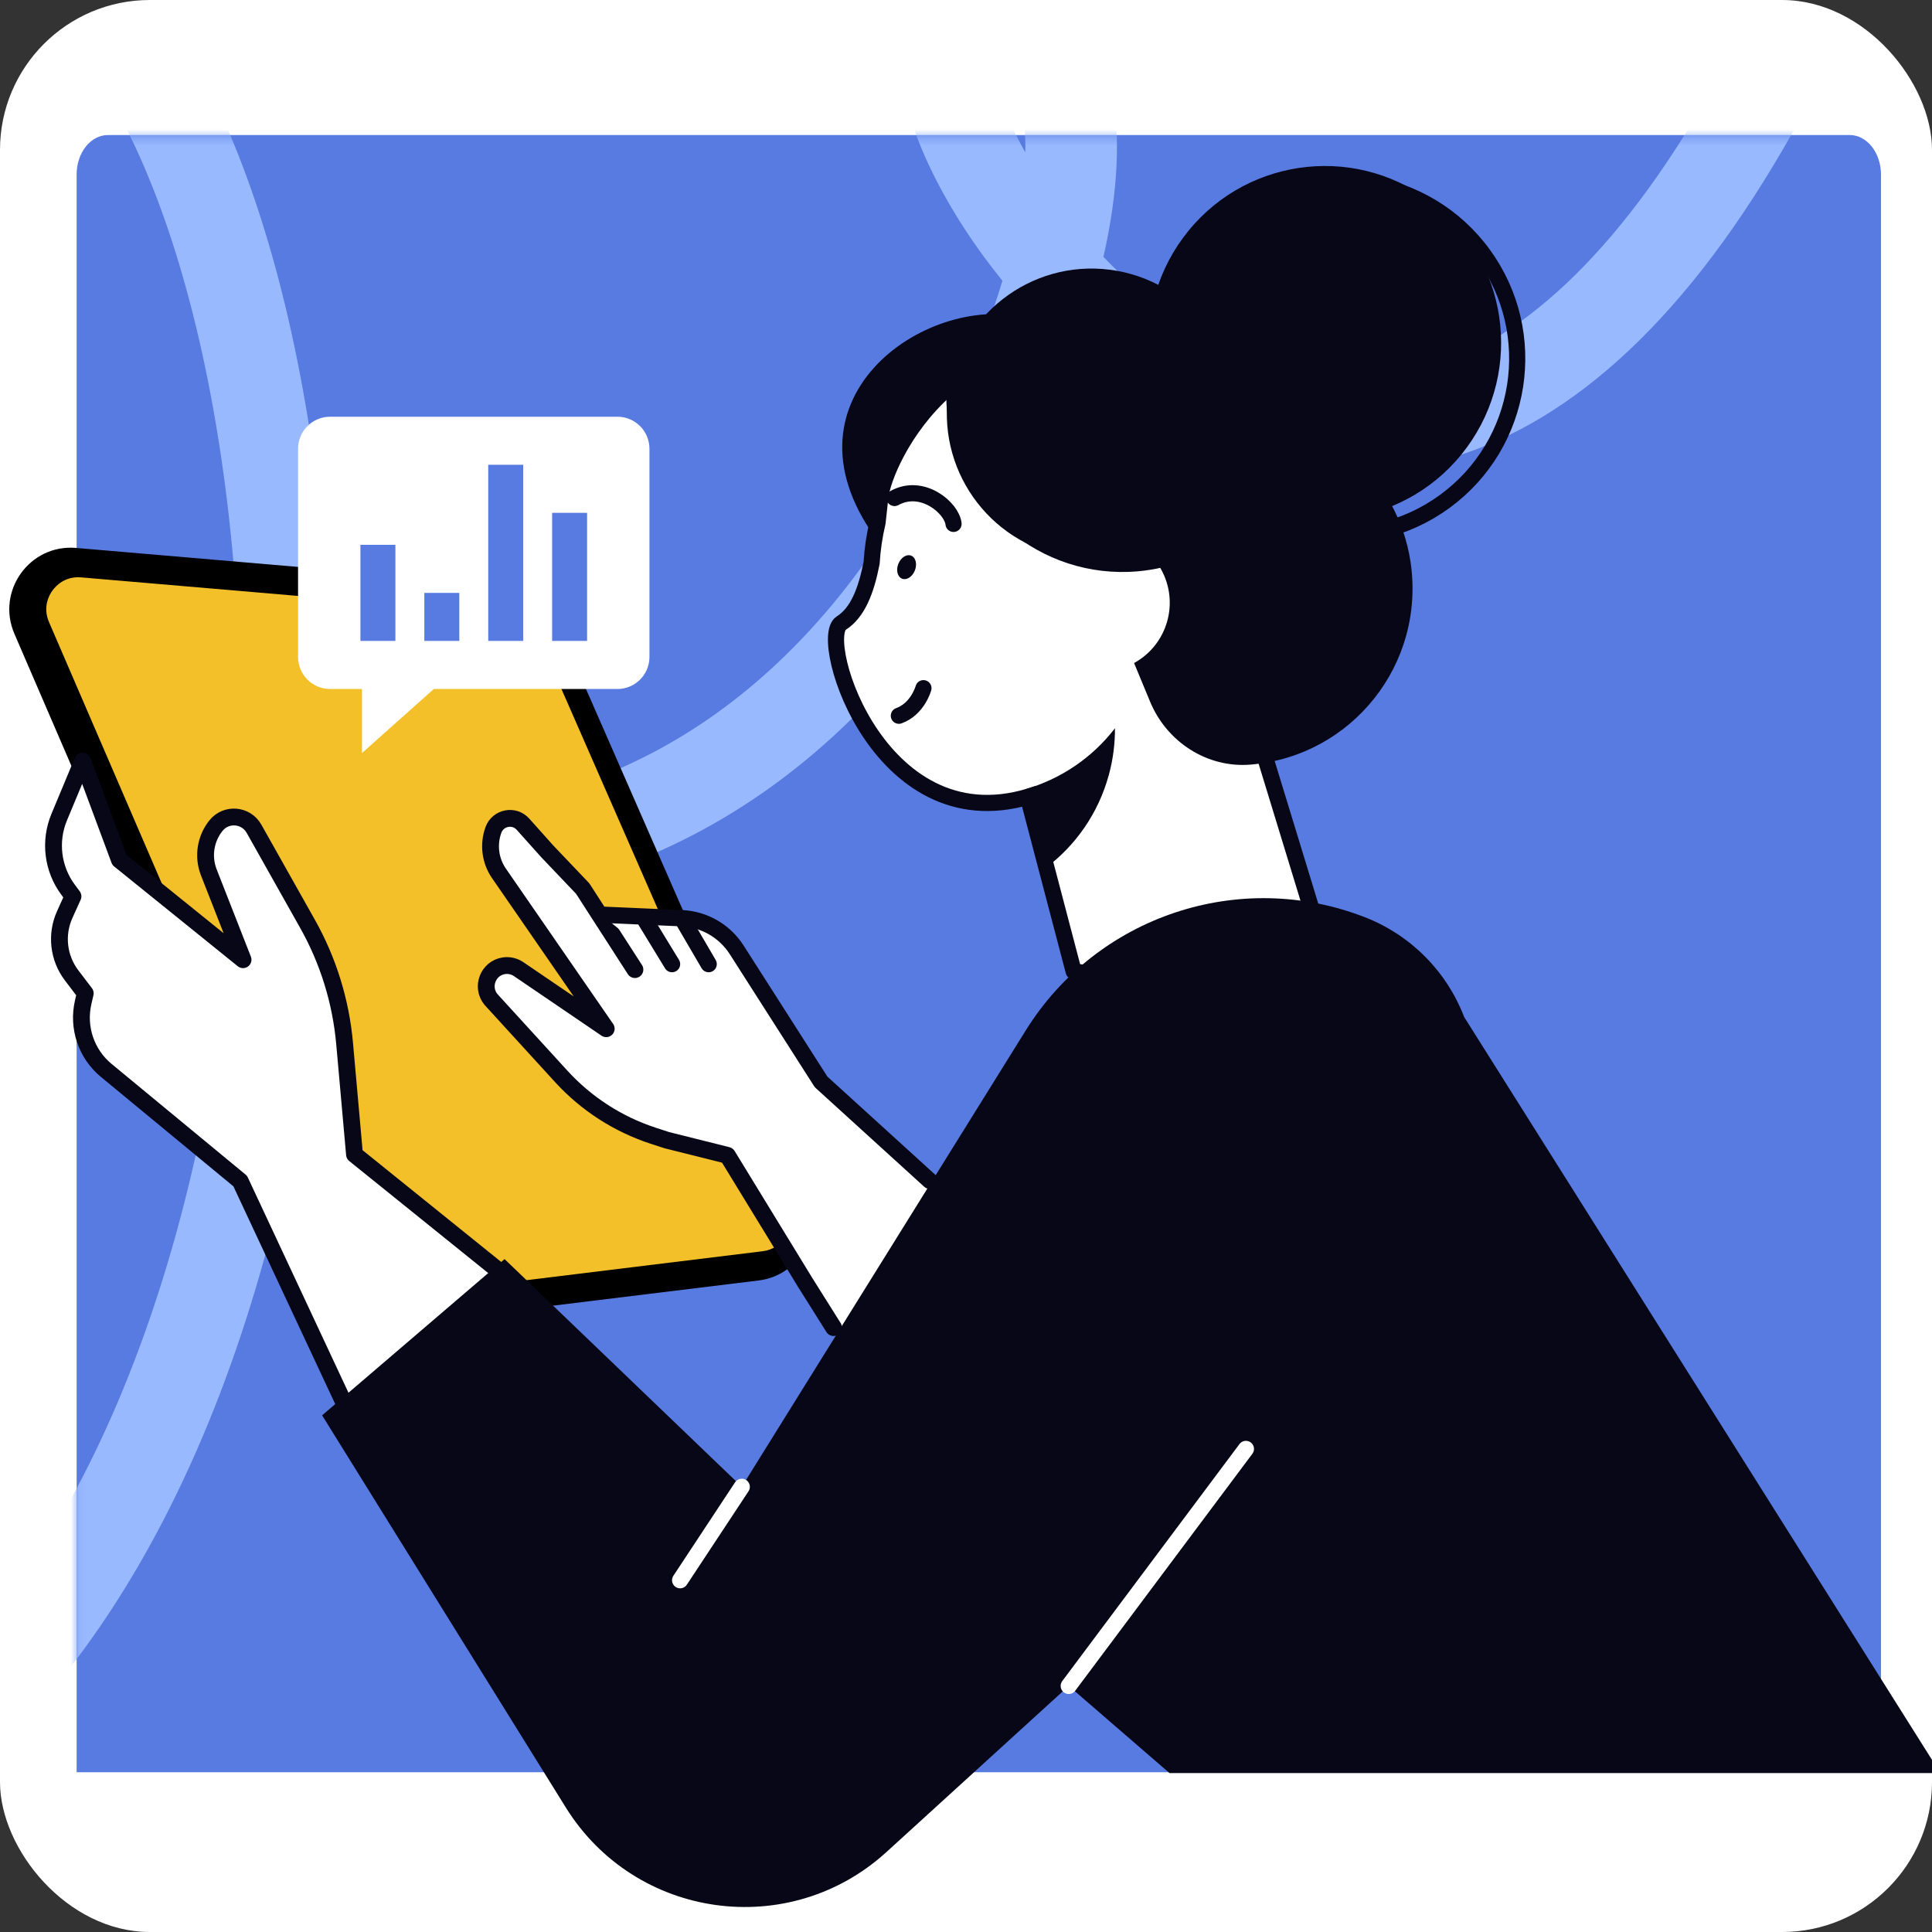 <svg width="232" height="232" viewBox="0 0 232 232" fill="none" xmlns="http://www.w3.org/2000/svg">
<rect x="0" y="0" width="232" height="232" fill="#333333" stroke="none"/>
<g clip-path="url(#clip0_52_14)">
<rect width="232" height="232" rx="18" fill="white"/>
<path d="M225.873 212.813V20.959C225.873 18.336 224.189 16.213 222.109 16.213H12.965C10.884 16.213 9.201 18.341 9.201 20.959V212.813H225.873Z" fill="#587BE1"/>
<mask id="mask0_52_14" style="mask-type:luminance" maskUnits="userSpaceOnUse" x="9" y="16" width="217" height="197">
<path d="M225.873 212.813V22.564C225.873 19.12 224.235 16.322 222.212 16.322H12.738C10.714 16.322 9.077 19.115 9.077 22.564V212.813H225.873Z" fill="white"/>
</mask>
<g mask="url(#mask0_52_14)">
<path d="M0.513 201.212C46.787 148.34 41.643 27.795 9.391 -2.008C-24.508 -33.333 -51.919 32.349 -5.656 80.604C21.374 108.8 87.366 121.419 119.473 51.344C138.387 10.064 123.361 -2.756 115.59 2.087C101.795 10.694 161.246 101.014 210.615 12.94" stroke="#99B9FF" stroke-width="11"/>
</g>
<path d="M1.729 76.107L35.855 155.187C37.152 158.197 40.273 159.988 43.522 159.591L91.099 153.762C96.007 153.163 98.947 147.984 96.959 143.445L66.803 74.599C65.717 72.121 63.369 70.432 60.675 70.205L9.128 65.796C3.567 65.321 -0.486 70.969 1.729 76.107Z" fill="black"/>
<path d="M42.853 156.044C41.586 155.811 40.52 154.965 40.01 153.782L5.884 74.702C5.102 72.89 5.91 71.455 6.291 70.923C6.672 70.391 7.779 69.167 9.741 69.333L61.288 73.742C61.412 73.752 61.53 73.768 61.649 73.788C62.905 74.016 63.966 74.857 64.481 76.029L94.637 144.876C95.131 146.001 95.064 147.261 94.457 148.335C93.849 149.404 92.803 150.106 91.583 150.251L44.006 156.08C43.62 156.126 43.234 156.116 42.853 156.049V156.044Z" fill="#F3C02A"/>
<path d="M112.243 141.117L99.287 129.334L89.225 113.581C87.618 111.072 84.889 109.492 81.917 109.363L72.499 108.95L70.733 106.203C70.702 106.157 70.666 106.11 70.629 106.069L66.402 101.629L63.482 98.36C62.771 97.57 61.726 97.214 60.681 97.415C59.635 97.617 58.796 98.335 58.43 99.336C57.694 101.355 57.982 103.611 59.197 105.377L69.347 120.077L62.797 115.616C62.092 115.136 61.232 114.945 60.387 115.068C59.172 115.254 58.188 116.055 57.745 117.201C57.303 118.352 57.503 119.607 58.312 120.598L66.757 129.846C69.862 133.243 73.812 135.794 78.179 137.213L79.873 137.766L86.799 139.501L95.919 154.407L99.359 159.88C99.519 160.138 99.802 160.298 100.106 160.298H100.116C100.42 160.298 100.698 160.148 100.863 159.89L112.392 142.248C112.634 141.881 112.573 141.391 112.243 141.091V141.117Z" fill="white"/>
<path d="M41.545 168.983L28.846 141.824L12.759 128.539C10.359 126.562 9.288 123.392 9.988 120.356L10.236 119.276L8.598 117.123C7.007 115.027 6.688 112.223 7.774 109.823L8.763 107.633L8.176 106.843C6.307 104.329 5.905 101.014 7.11 98.123L9.922 91.38L14.34 103.26L29.186 115.244L25.077 104.763C24.335 102.868 24.665 100.725 25.937 99.14C27.167 97.612 29.541 97.813 30.504 99.522L36.931 110.943C39.413 115.352 40.927 120.247 41.38 125.292L42.57 138.633L63.672 155.646L41.55 168.983H41.545Z" fill="white" stroke="#080717" stroke-width="2.02" stroke-linecap="round" stroke-linejoin="round"/>
<path d="M105.698 65.347C92.448 48.148 111.1 35.178 123.093 38.131C124.185 38.4 125.318 38.069 126.404 38.111C127.125 39.551 127.563 41.09 127.65 42.706C128.14 51.69 117.022 74.016 105.703 65.352L105.698 65.347Z" fill="#080717"/>
<path d="M161.205 121.321L128.928 116.643L121.167 87.089L148.532 79.866L161.205 121.321Z" fill="white" stroke="#080717" stroke-width="1.94" stroke-linecap="round" stroke-linejoin="round"/>
<path d="M150.638 87.12C153.434 83.986 155.571 80.144 156.761 75.781C160.736 61.159 152.42 46.496 138.387 42.313C115.364 35.452 106.177 55.278 105.708 59.724C105.6 60.767 105.492 61.774 105.379 62.749C104.998 64.366 104.761 65.977 104.668 67.582C103.999 71 102.979 73.582 101.017 74.826C98.005 76.737 105.858 101.799 124.422 95.371" fill="white"/>
<path d="M150.638 87.12C153.434 83.986 155.571 80.144 156.761 75.781C160.736 61.159 152.42 46.496 138.387 42.313C115.364 35.452 106.177 55.278 105.708 59.724C105.6 60.767 105.492 61.774 105.379 62.749C104.998 64.366 104.761 65.977 104.668 67.582C103.999 71 102.979 73.582 101.017 74.826C98.005 76.737 105.858 101.799 124.422 95.371" stroke="#080717" stroke-width="1.94" stroke-linecap="round" stroke-linejoin="round"/>
<path d="M110.889 82.638C110.889 82.638 110.214 85.127 107.938 85.948" stroke="#080717" stroke-width="1.94" stroke-linecap="round" stroke-linejoin="round"/>
<path d="M107.413 59.801C110.755 57.958 114.308 61.01 114.504 62.91" stroke="#080717" stroke-width="1.94" stroke-linecap="round" stroke-linejoin="round"/>
<path d="M109.859 68.507C109.555 69.271 108.86 69.71 108.314 69.488C107.768 69.266 107.572 68.47 107.876 67.706C108.18 66.942 108.875 66.503 109.421 66.725C109.967 66.947 110.163 67.742 109.859 68.507Z" fill="#080717"/>
<path d="M123.047 94.798L125.529 104.257C129.123 101.572 131.883 97.71 133.155 93.042C133.665 91.173 133.897 89.299 133.887 87.45C131.147 91.018 127.321 93.584 123.047 94.798Z" fill="#080717"/>
<path d="M176.122 53.757C183.063 44.327 181.066 31.041 171.662 24.081C162.257 17.122 149.006 19.124 142.064 28.553C135.123 37.983 137.12 51.269 146.525 58.229C155.929 65.189 169.181 63.187 176.122 53.757Z" fill="#080717"/>
<path d="M173.499 60.205C182.942 53.298 185.013 40.023 178.124 30.555C171.236 21.086 157.996 19.01 148.553 25.917C139.109 32.824 137.038 46.099 143.927 55.567C150.816 65.036 164.056 67.112 173.499 60.205Z" stroke="#080717" stroke-width="1.94" stroke-linecap="round" stroke-linejoin="round"/>
<path d="M129.005 62.3C132.213 54.814 139.618 49.449 148.501 49.444C158.877 49.439 167.868 57.23 169.388 67.52C171.19 79.747 162.343 90.775 150.247 91.808C150.211 91.808 150.18 91.813 150.144 91.818C144.948 92.237 140.112 89.092 138.109 84.265L129 62.3H129.005Z" fill="#080717"/>
<path d="M148.322 51.857C149.523 42.309 142.777 33.592 133.254 32.388C123.731 31.183 115.037 37.947 113.836 47.495C112.634 57.044 119.381 65.761 128.904 66.965C138.427 68.17 147.121 61.406 148.322 51.857Z" fill="#080717"/>
<path d="M135.512 79.946C139.679 78.135 141.594 73.28 139.788 69.101C137.982 64.923 133.139 63.003 128.972 64.814C124.804 66.625 122.89 71.48 124.696 75.659C126.502 79.837 131.345 81.757 135.512 79.946Z" fill="white"/>
<path d="M142.492 64.267C142.574 65.264 142.584 66.245 142.533 67.216C140.674 67.949 138.676 68.429 136.585 68.61C124.937 69.601 114.694 60.942 113.706 49.263C113.623 48.267 113.613 47.286 113.664 46.315C115.523 45.582 117.521 45.102 119.612 44.921C131.26 43.93 141.503 52.588 142.492 64.267Z" fill="#080717"/>
<path d="M38.677 169.959L60.588 151.195L89.075 178.535L123.17 123.743C131.734 109.983 148.851 104.272 163.924 110.153C169.393 112.285 173.713 116.633 175.819 122.121L233 212.917H140.437L128.335 202.451L106.45 222.396C94.755 233.053 76.294 230.487 67.936 217.037L38.677 169.953V169.959Z" fill="#080717"/>
<path d="M149.613 173.991L128.335 202.451" stroke="white" stroke-width="1.94" stroke-linecap="round" stroke-linejoin="round"/>
<path d="M89.075 178.54L81.67 189.759" stroke="white" stroke-width="1.94" stroke-linecap="round" stroke-linejoin="round"/>
<path d="M76.243 116.432L69.97 106.699L65.722 102.238L62.802 98.975C61.741 97.787 59.805 98.164 59.254 99.656C58.616 101.401 58.863 103.353 59.919 104.881L72.797 123.531L62.277 116.375C61.757 116.024 61.123 115.879 60.5 115.972C58.6 116.266 57.735 118.517 58.95 120.01L67.396 129.257C70.403 132.546 74.203 134.998 78.436 136.382L80.069 136.914L87.35 138.737L96.655 153.947L100.095 159.42" fill="white"/>
<path d="M76.243 116.432L69.97 106.699L65.722 102.238L62.802 98.975C61.741 97.787 59.805 98.164 59.254 99.656C58.616 101.401 58.863 103.353 59.919 104.881L72.797 123.531L62.277 116.375C61.757 116.024 61.123 115.879 60.5 115.972C58.6 116.266 57.735 118.517 58.95 120.01L67.396 129.257C70.403 132.546 74.203 134.998 78.436 136.382L80.069 136.914L87.35 138.737L96.655 153.947L100.095 159.42" stroke="#080717" stroke-width="2.02" stroke-linecap="round" stroke-linejoin="round"/>
<path d="M72.2 109.838L81.876 110.261C84.559 110.38 87.02 111.8 88.468 114.067L98.597 129.918L111.641 141.783" fill="white"/>
<path d="M72.2 109.838L81.876 110.261C84.559 110.38 87.02 111.8 88.468 114.067L98.597 129.918L111.641 141.783" stroke="#080717" stroke-width="1.96" stroke-linecap="round" stroke-linejoin="round"/>
<path d="M80.697 115.771L77.355 110.298" stroke="#080717" stroke-width="1.96" stroke-linecap="round" stroke-linejoin="round"/>
<path d="M85.095 115.771L81.876 110.261" stroke="#080717" stroke-width="1.96" stroke-linecap="round" stroke-linejoin="round"/>
<path d="M74.152 50.043H39.629C37.513 50.043 35.793 51.767 35.793 53.889V78.89C35.793 81.012 37.513 82.736 39.629 82.736H43.466V90.43L52.096 82.736H74.152C76.268 82.736 77.988 81.012 77.988 78.89V53.889C77.988 51.767 76.268 50.043 74.152 50.043Z" fill="white"/>
<path d="M45.381 76.964V65.424" stroke="#587BE1" stroke-width="4.2"/>
<path d="M53.054 76.964V71.197" stroke="#587BE1" stroke-width="4.2"/>
<path d="M60.727 76.964V55.81" stroke="#587BE1" stroke-width="4.2"/>
<path d="M68.4 76.964V61.583" stroke="#587BE1" stroke-width="4.2"/>
</g>
<defs>
<clipPath id="clip0_52_14">
<rect width="232" height="232" rx="18" fill="white"/>
</clipPath>
</defs>
</svg>
